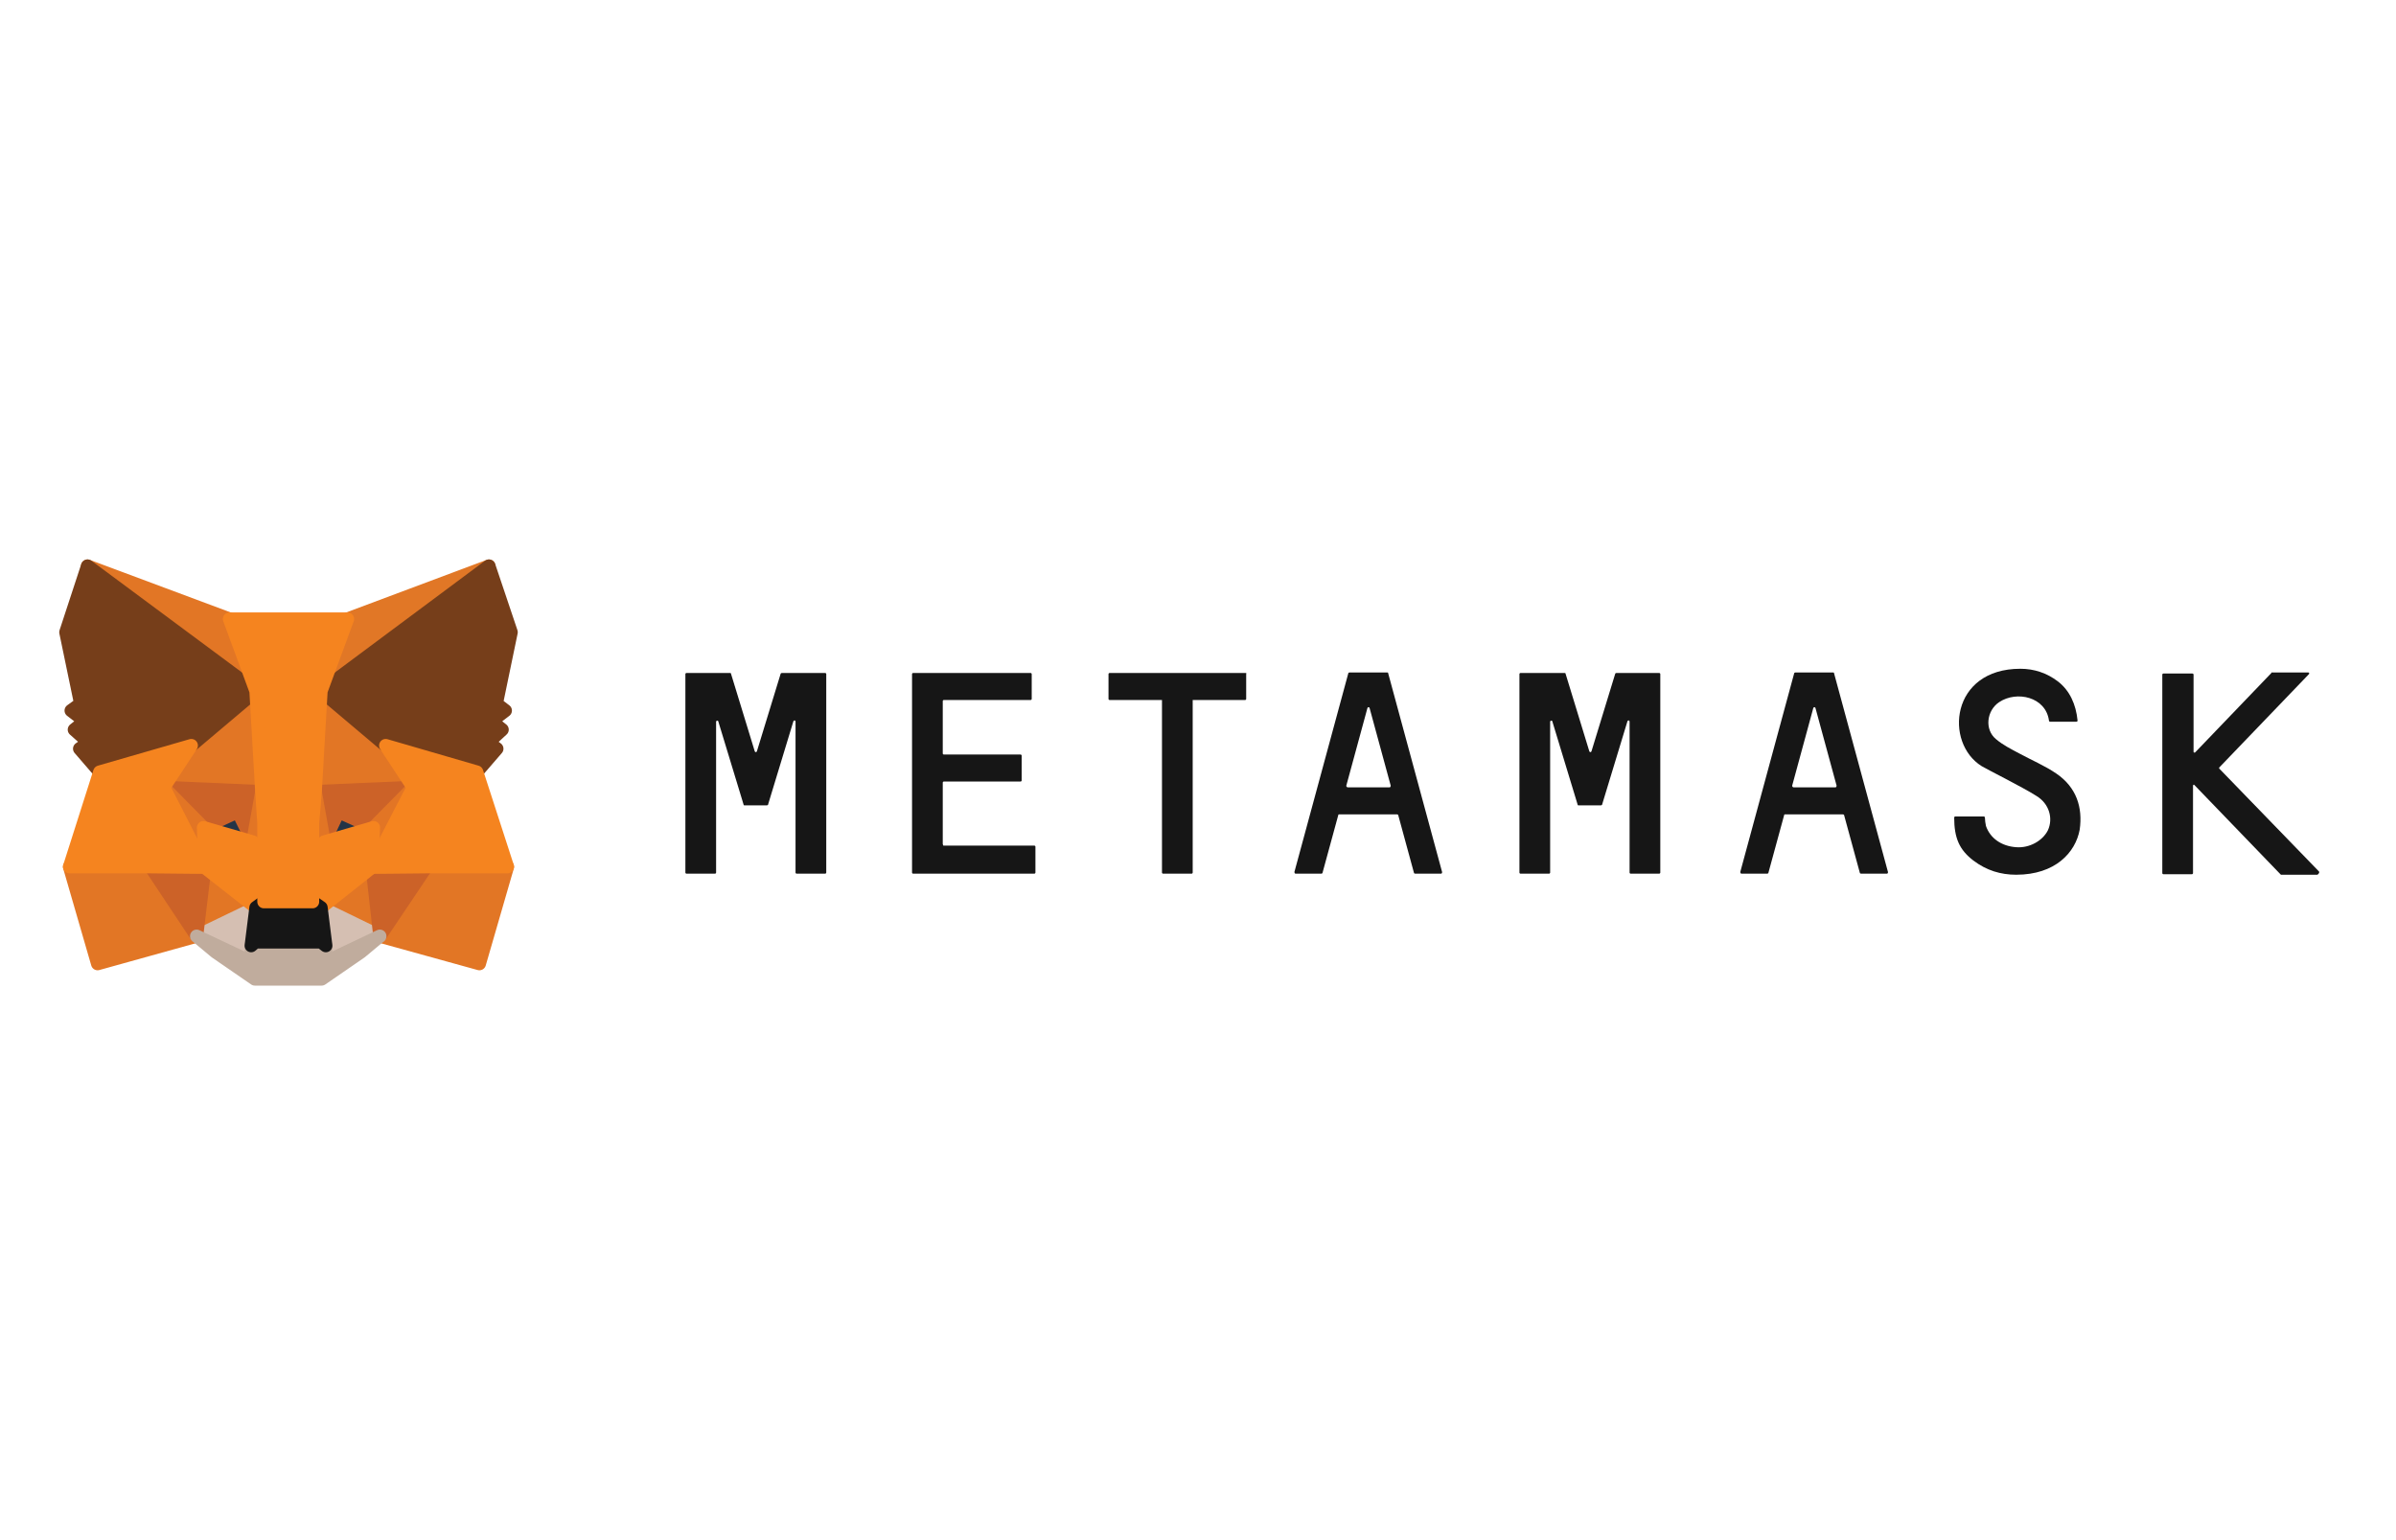 <svg width="182" height="117" viewBox="0 0 182 117" fill="none" xmlns="http://www.w3.org/2000/svg">
<path d="M156.203 58.768C155.319 58.165 154.353 57.762 153.388 57.239C152.784 56.918 152.141 56.596 151.618 56.153C150.733 55.429 150.894 53.981 151.859 53.338C153.187 52.453 155.399 52.935 155.64 54.746C155.64 54.786 155.681 54.826 155.721 54.826H157.732C157.772 54.826 157.812 54.786 157.812 54.746C157.692 53.499 157.209 52.453 156.324 51.769C155.479 51.125 154.514 50.804 153.468 50.804C148.159 50.804 147.676 56.435 150.532 58.205C150.854 58.406 153.669 59.814 154.675 60.457C155.681 61.061 155.962 62.187 155.56 63.072C155.158 63.877 154.152 64.44 153.146 64.359C152.02 64.279 151.175 63.675 150.854 62.75C150.813 62.589 150.773 62.267 150.773 62.107C150.773 62.066 150.733 62.026 150.693 62.026H148.521C148.48 62.026 148.44 62.066 148.44 62.107C148.44 63.675 148.842 64.56 149.888 65.365C150.894 66.129 151.98 66.451 153.146 66.451C156.123 66.451 157.652 64.761 157.973 63.032C158.215 61.342 157.732 59.814 156.203 58.768Z" fill="#161616"/>
<path d="M61.395 51.125H60.429H59.383C59.343 51.125 59.303 51.166 59.303 51.166L57.493 57.079C57.453 57.159 57.372 57.159 57.332 57.079L55.522 51.166C55.522 51.125 55.482 51.125 55.441 51.125H54.395H53.43H52.143C52.103 51.125 52.062 51.166 52.062 51.206V66.29C52.062 66.33 52.103 66.37 52.143 66.37H54.315C54.355 66.37 54.395 66.33 54.395 66.29V54.826C54.395 54.746 54.516 54.705 54.556 54.786L56.367 60.739L56.487 61.141C56.487 61.181 56.527 61.181 56.568 61.181H58.257C58.297 61.181 58.337 61.141 58.337 61.141L58.458 60.739L60.268 54.786C60.309 54.705 60.429 54.705 60.429 54.826V66.29C60.429 66.33 60.469 66.37 60.51 66.37H62.682C62.722 66.37 62.762 66.33 62.762 66.29V51.206C62.762 51.166 62.722 51.125 62.682 51.125H61.395Z" fill="#161616"/>
<path d="M122.777 51.125C122.737 51.125 122.697 51.166 122.697 51.166L120.887 57.079C120.846 57.159 120.766 57.159 120.726 57.079L118.916 51.166C118.916 51.125 118.875 51.125 118.835 51.125H115.496C115.456 51.125 115.416 51.166 115.416 51.206V66.29C115.416 66.33 115.456 66.37 115.496 66.37H117.669C117.709 66.37 117.749 66.33 117.749 66.29V54.826C117.749 54.746 117.87 54.705 117.91 54.786L119.72 60.739L119.841 61.141C119.841 61.181 119.881 61.181 119.921 61.181H121.611C121.651 61.181 121.691 61.141 121.691 61.141L121.812 60.739L123.622 54.786C123.662 54.705 123.783 54.705 123.783 54.826V66.29C123.783 66.33 123.823 66.37 123.863 66.37H126.035C126.075 66.37 126.116 66.33 126.116 66.29V51.206C126.116 51.166 126.075 51.125 126.035 51.125H122.777Z" fill="#161616"/>
<path d="M94.62 51.125H90.557H88.385H84.282C84.242 51.125 84.202 51.166 84.202 51.206V53.096C84.202 53.137 84.242 53.177 84.282 53.177H88.264V66.29C88.264 66.33 88.305 66.37 88.345 66.37H90.517C90.557 66.37 90.597 66.33 90.597 66.29V53.177H94.58C94.62 53.177 94.66 53.137 94.66 53.096V51.206C94.7 51.166 94.66 51.125 94.62 51.125Z" fill="#161616"/>
<path d="M107.492 66.371H109.463C109.503 66.371 109.543 66.33 109.543 66.25L105.44 51.125C105.44 51.085 105.4 51.085 105.36 51.085H104.596H103.268H102.504C102.464 51.085 102.423 51.125 102.423 51.125L98.321 66.25C98.321 66.29 98.361 66.371 98.401 66.371H100.372C100.412 66.371 100.452 66.33 100.452 66.33L101.659 61.906C101.659 61.865 101.699 61.865 101.74 61.865H106.124C106.164 61.865 106.205 61.906 106.205 61.906L107.411 66.33C107.411 66.33 107.452 66.371 107.492 66.371ZM102.263 59.693L103.872 53.78C103.912 53.7 103.992 53.7 104.032 53.78L105.641 59.693C105.641 59.733 105.601 59.814 105.561 59.814H102.383C102.303 59.814 102.263 59.733 102.263 59.693Z" fill="#161616"/>
<path d="M141.361 66.371H143.332C143.372 66.371 143.412 66.33 143.412 66.25L139.309 51.125C139.309 51.085 139.269 51.085 139.229 51.085H138.464H137.137H136.373C136.333 51.085 136.292 51.125 136.292 51.125L132.189 66.25C132.189 66.29 132.23 66.371 132.27 66.371H134.241C134.281 66.371 134.321 66.33 134.321 66.33L135.528 61.906C135.528 61.865 135.568 61.865 135.609 61.865H139.993C140.033 61.865 140.073 61.906 140.073 61.906L141.28 66.33C141.28 66.33 141.32 66.371 141.361 66.371ZM136.131 59.693L137.74 53.78C137.781 53.7 137.861 53.7 137.901 53.78L139.51 59.693C139.51 59.733 139.47 59.814 139.43 59.814H136.252C136.172 59.814 136.131 59.733 136.131 59.693Z" fill="#161616"/>
<path d="M71.612 64.118V59.452C71.612 59.412 71.652 59.371 71.692 59.371H77.525C77.565 59.371 77.605 59.331 77.605 59.291V57.4C77.605 57.36 77.565 57.32 77.525 57.32H71.692C71.652 57.32 71.612 57.28 71.612 57.239V53.257C71.612 53.217 71.652 53.177 71.692 53.177H78.289C78.329 53.177 78.369 53.137 78.369 53.096V51.206C78.369 51.166 78.329 51.125 78.289 51.125H71.612H69.359C69.319 51.125 69.279 51.166 69.279 51.206V53.177V57.36V59.412V64.239V66.29C69.279 66.33 69.319 66.37 69.359 66.37H71.612H78.57C78.611 66.37 78.651 66.33 78.651 66.29V64.319C78.651 64.279 78.611 64.239 78.57 64.239H71.652C71.652 64.198 71.612 64.158 71.612 64.118Z" fill="#161616"/>
<path d="M176.155 66.21L168.593 58.406C168.552 58.366 168.552 58.326 168.593 58.285L175.391 51.206C175.431 51.166 175.391 51.085 175.35 51.085H172.575C172.535 51.085 172.535 51.085 172.535 51.125L166.742 57.159C166.702 57.199 166.622 57.159 166.622 57.119V51.246C166.622 51.206 166.581 51.166 166.541 51.166H164.329C164.289 51.166 164.248 51.206 164.248 51.246V66.33C164.248 66.371 164.289 66.411 164.329 66.411H166.501C166.541 66.411 166.581 66.371 166.581 66.33V59.693C166.581 59.613 166.662 59.573 166.702 59.653L173.218 66.411L173.259 66.451H176.034C176.155 66.371 176.195 66.25 176.155 66.21Z" fill="#161616"/>
<path d="M37.139 43L23.946 52.815L26.399 47.022L37.139 43Z" fill="#E17726" stroke="#E17726" stroke-linecap="round" stroke-linejoin="round"/>
<path d="M6.649 43L19.762 52.895L17.429 47.022L6.649 43Z" fill="#E27625" stroke="#E27625" stroke-linecap="round" stroke-linejoin="round"/>
<path d="M32.393 65.727L28.853 71.117L36.415 73.209L38.547 65.847L32.393 65.727Z" fill="#E27625" stroke="#E27625" stroke-linecap="round" stroke-linejoin="round"/>
<path d="M5.281 65.847L7.413 73.209L14.935 71.117L11.436 65.727L5.281 65.847Z" fill="#E27625" stroke="#E27625" stroke-linecap="round" stroke-linejoin="round"/>
<path d="M14.533 56.636L12.441 59.814L19.883 60.136L19.642 52.091L14.533 56.636Z" fill="#E27625" stroke="#E27625" stroke-linecap="round" stroke-linejoin="round"/>
<path d="M29.296 56.636L24.107 52.01L23.946 60.136L31.387 59.814L29.296 56.636Z" fill="#E27625" stroke="#E27625" stroke-linecap="round" stroke-linejoin="round"/>
<path d="M14.935 71.117L19.44 68.945L15.539 65.888L14.935 71.117Z" fill="#E27625" stroke="#E27625" stroke-linecap="round" stroke-linejoin="round"/>
<path d="M24.388 68.945L28.853 71.117L28.25 65.888L24.388 68.945Z" fill="#E27625" stroke="#E27625" stroke-linecap="round" stroke-linejoin="round"/>
<path d="M28.853 71.117L24.388 68.945L24.75 71.841L24.71 73.088L28.853 71.117Z" fill="#D5BFB2" stroke="#D5BFB2" stroke-linecap="round" stroke-linejoin="round"/>
<path d="M14.935 71.117L19.119 73.088L19.078 71.841L19.44 68.945L14.935 71.117Z" fill="#D5BFB2" stroke="#D5BFB2" stroke-linecap="round" stroke-linejoin="round"/>
<path d="M19.199 63.957L15.458 62.871L18.073 61.664L19.199 63.957Z" fill="#233447" stroke="#233447" stroke-linecap="round" stroke-linejoin="round"/>
<path d="M24.63 63.957L25.716 61.664L28.37 62.871L24.63 63.957Z" fill="#233447" stroke="#233447" stroke-linecap="round" stroke-linejoin="round"/>
<path d="M14.935 71.117L15.579 65.727L11.436 65.847L14.935 71.117Z" fill="#CC6228" stroke="#CC6228" stroke-linecap="round" stroke-linejoin="round"/>
<path d="M28.25 65.727L28.853 71.117L32.393 65.847L28.25 65.727Z" fill="#CC6228" stroke="#CC6228" stroke-linecap="round" stroke-linejoin="round"/>
<path d="M31.387 59.814L23.946 60.136L24.629 63.957L25.715 61.664L28.37 62.871L31.387 59.814Z" fill="#CC6228" stroke="#CC6228" stroke-linecap="round" stroke-linejoin="round"/>
<path d="M15.458 62.871L18.073 61.664L19.199 63.957L19.883 60.136L12.441 59.814L15.458 62.871Z" fill="#CC6228" stroke="#CC6228" stroke-linecap="round" stroke-linejoin="round"/>
<path d="M12.441 59.814L15.539 65.888L15.458 62.871L12.441 59.814Z" fill="#E27525" stroke="#E27525" stroke-linecap="round" stroke-linejoin="round"/>
<path d="M28.37 62.871L28.25 65.888L31.387 59.814L28.37 62.871Z" fill="#E27525" stroke="#E27525" stroke-linecap="round" stroke-linejoin="round"/>
<path d="M19.883 60.136L19.199 63.957L20.044 68.502L20.245 62.509L19.883 60.136Z" fill="#E27525" stroke="#E27525" stroke-linecap="round" stroke-linejoin="round"/>
<path d="M23.945 60.136L23.584 62.509L23.744 68.502L24.629 63.957L23.945 60.136Z" fill="#E27525" stroke="#E27525" stroke-linecap="round" stroke-linejoin="round"/>
<path d="M24.63 63.957L23.745 68.502L24.388 68.945L28.25 65.888L28.37 62.871L24.63 63.957Z" fill="#F5841F" stroke="#F5841F" stroke-linecap="round" stroke-linejoin="round"/>
<path d="M15.458 62.871L15.539 65.888L19.441 68.945L20.044 68.502L19.199 63.957L15.458 62.871Z" fill="#F5841F" stroke="#F5841F" stroke-linecap="round" stroke-linejoin="round"/>
<path d="M24.71 73.088L24.75 71.841L24.388 71.559H19.4L19.078 71.841L19.119 73.088L14.935 71.117L16.383 72.324L19.36 74.375H24.428L27.405 72.324L28.853 71.117L24.71 73.088Z" fill="#C0AC9D" stroke="#C0AC9D" stroke-linecap="round" stroke-linejoin="round"/>
<path d="M24.388 68.945L23.745 68.502H20.044L19.441 68.945L19.079 71.841L19.4 71.559H24.388L24.75 71.841L24.388 68.945Z" fill="#161616" stroke="#161616" stroke-linecap="round" stroke-linejoin="round"/>
<path d="M37.703 53.458L38.829 48.028L37.139 43L24.388 52.493L29.296 56.636L36.214 58.647L37.743 56.877L37.099 56.395L38.145 55.429L37.34 54.786L38.386 53.981L37.703 53.458Z" fill="#763E1A" stroke="#763E1A" stroke-linecap="round" stroke-linejoin="round"/>
<path d="M5 48.028L6.126 53.458L5.402 53.981L6.448 54.786L5.644 55.429L6.73 56.395L6.046 56.877L7.574 58.647L14.533 56.636L19.441 52.493L6.649 43L5 48.028Z" fill="#763E1A" stroke="#763E1A" stroke-linecap="round" stroke-linejoin="round"/>
<path d="M36.214 58.647L29.296 56.636L31.387 59.814L28.25 65.888L32.393 65.847H38.547L36.214 58.647Z" fill="#F5841F" stroke="#F5841F" stroke-linecap="round" stroke-linejoin="round"/>
<path d="M14.533 56.636L7.574 58.647L5.281 65.847H11.436L15.539 65.888L12.441 59.814L14.533 56.636Z" fill="#F5841F" stroke="#F5841F" stroke-linecap="round" stroke-linejoin="round"/>
<path d="M23.946 60.136L24.388 52.493L26.399 47.023H17.429L19.441 52.493L19.883 60.136L20.044 62.549V68.502H23.745V62.549L23.946 60.136Z" fill="#F5841F" stroke="#F5841F" stroke-linecap="round" stroke-linejoin="round"/>
</svg>
